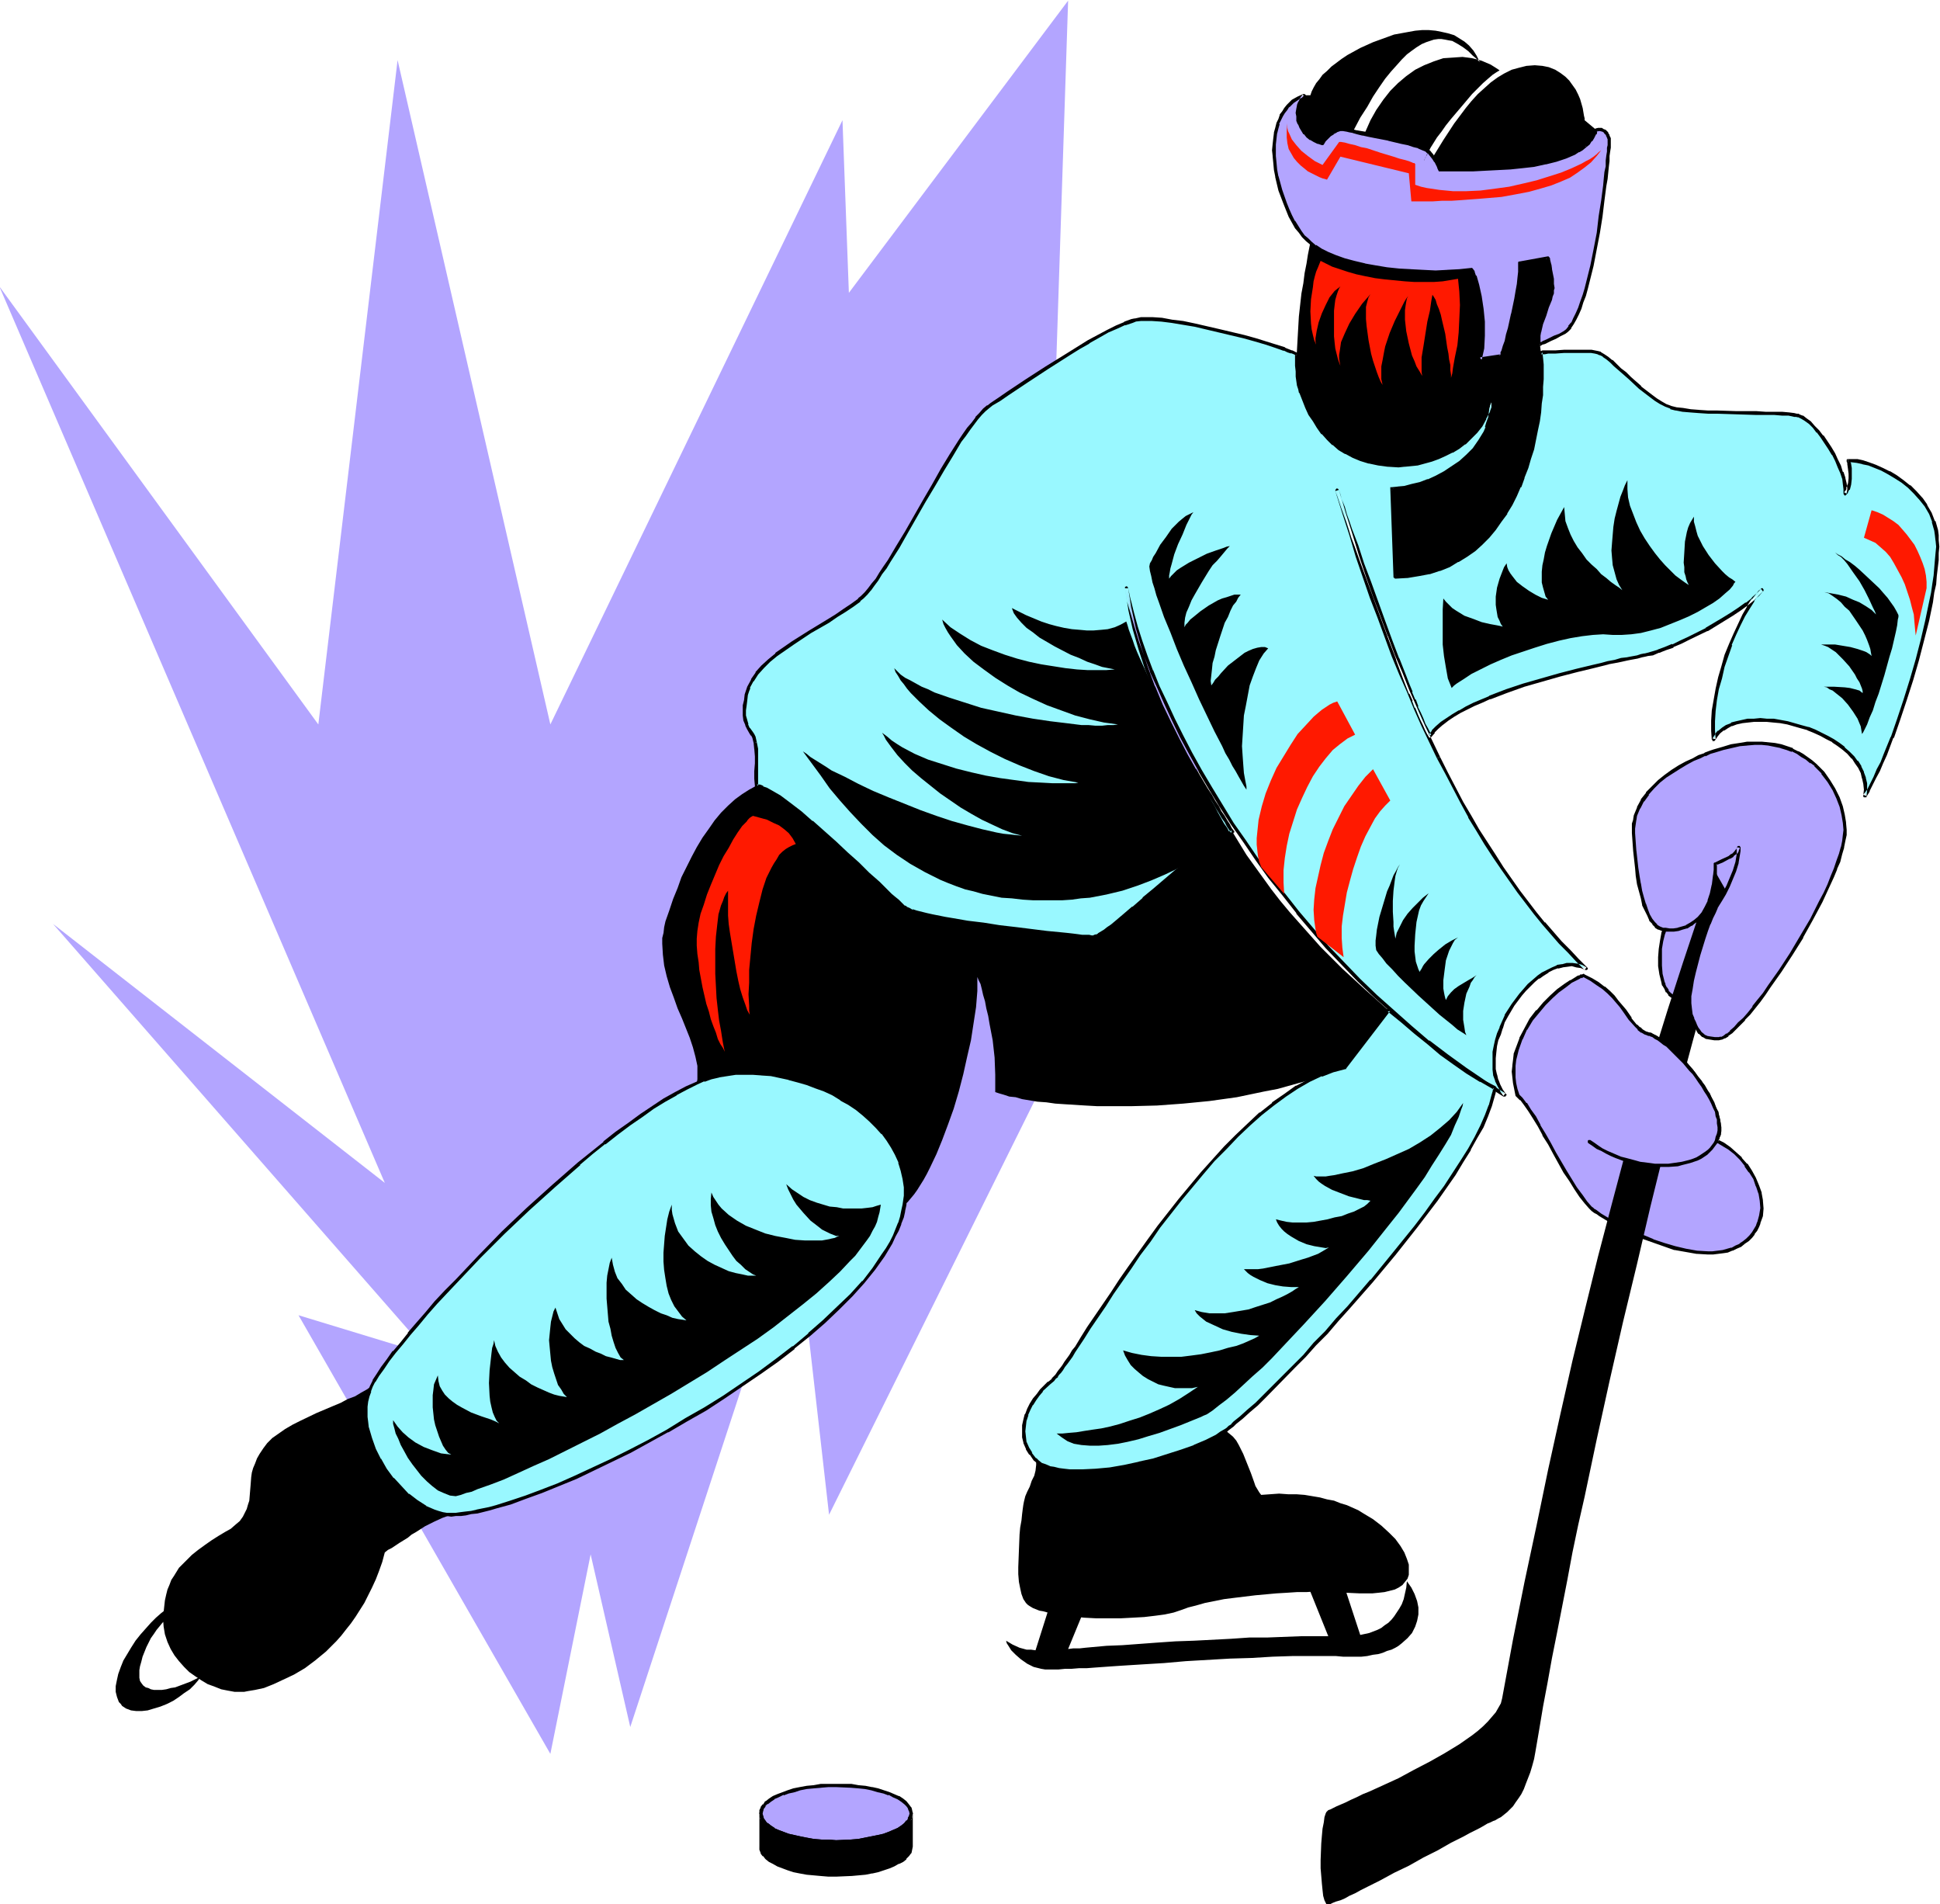 <svg xmlns="http://www.w3.org/2000/svg" fill-rule="evenodd" height="481.267" preserveAspectRatio="none" stroke-linecap="round" viewBox="0 0 3035 2978" width="490.455"><style>.brush1{fill:#b3a5ff}.pen1{stroke:none}.brush2{fill:#000}.brush3{fill:#99f8ff}</style><path class="pen1 brush1" d="m861 2743-394-686 207 63-591-675 519 405L-1 448l499 685L622 94l239 1039 457-945 10 270L1671 1l-31 945 405-83-748 1506-52-457-259 789-62-270-63 312zm447 137h23l12-1 11-2 10-2 9-2 9-3 9-2 7-4 7-3 6-4 5-4 4-4 3-4 2-4v-9l-2-4-3-5-4-4-5-4-6-3-7-4-7-3-9-2-9-3-9-2-10-2-11-2-12-1-23-1-12 1h-12l-11 1-11 2-10 2-10 2-9 3-8 2-8 3-7 4-6 3-5 4-3 4-4 5-1 4-1 4 1 5 1 4 4 4 3 4 5 4 6 4 7 3 8 4 8 2 9 3 10 2 10 2 11 2 11 1h24z"/><path class="pen1 brush2" d="m1308 2883 23-1h1l11-1 11-1 10-2h1l9-3 9-2 9-3 7-3 7-4h1l6-3 5-4v-1l4-4 3-4 1-1 1-4v-1l1-4v-1l-1-5-1-4-1-1-3-4-4-5-5-4-6-4h-1l-7-3-7-3-9-3-9-3-9-2h-1l-10-2-11-1-11-2h-48l-11 2-11 1-11 2-10 2-9 3-8 3-8 3-7 3-6 4-5 4h-1l-3 5h-1l-3 4v1l-2 4v11l2 4v1l3 4h1l3 4 1 1 5 4 6 3 7 4 8 3 8 3 9 2 10 3 11 2 11 1 11 1 12 1h12v-5l-12-1h-12 1l-12-1-11-2-10-2-9-2-9-2-8-3-8-3-7-3h1l-6-4-5-4v1l-4-5 1 1-3-4-1-4v1l-1-5v1l1-5v1l1-5v1l3-4h-1l4-4v1l5-4 6-4h-1l7-3 8-4v1l8-3 9-2 9-3 10-2 11-1 12-1h-1l12-1h12l23 1 12 1 10 1 10 2 10 3 9 2 8 3v-1l7 4 7 3 6 4 5 4-1-1 4 4 3 4-1-1 2 5v-1l1 5v-1l-1 5v-1l-2 4h1l-3 4v-1l-4 5 1-1-5 4-6 4-7 3-7 3-8 3-9 2-10 2-10 2-10 2-12 1-23 1v5z"/><path class="pen1 brush2" d="m1190 2888 1 5 1 4 4 4 3 4 5 4 6 4 7 3 8 4 8 2 9 3 10 2 10 2 11 2 11 1h47l12-1 11-2 10-2 9-2 9-3 9-2 7-4 7-3 6-4 5-4 4-4 3-4 2-4v-57 5l-2 4-3 4-4 4-5 4-6 4-7 3-7 4-9 2-9 3-9 2-10 2-11 2-12 1h-47l-11-1-11-2-10-2-10-2-9-3-8-2-8-4-7-3-6-4-5-4-3-4-4-4-1-4-1-5v52z"/><path class="pen1 brush2" d="M1188 2888v5l2 5v1l3 4h1l3 4 1 1 5 4 6 3 7 4 8 3 8 3 9 3 10 2 11 2 11 1 11 1 12 1h12l23-1h1l11-1 11-1 10-2h1l9-2 9-3 9-3 7-3 7-4h1l6-3 5-4v-1l4-4 3-4 1-1 1-5 1-5v-53l-1-1h-4v2l-1 5v-1l-2 4h1l-3 4v-1l-4 5 1-1-5 4-6 4-7 3-7 3-8 3-9 2-10 2-10 2-10 2-12 1-23 1-12-1h-12 1l-12-1-11-2-10-2-9-2-9-2-8-3-8-3-7-3h1l-6-4-5-4v1l-4-5 1 1-3-4-1-4v1l-1-5-1-1v-1h-3l-1 1v53h5v-52l-5 1v5l2 4v1l3 4h1l3 4 1 1 5 4 6 3 7 4 8 3 8 3 9 2 10 3 11 2 11 1 11 1 12 1h12l23-1h1l11-1 11-1 10-2h1l9-3 9-2 9-3 7-3 7-4h1l6-3 5-4v-1l4-4 3-4 1-1 1-4v-1l1-4-5-1v52l-1 4-2 4h1l-3 4v-1l-4 5 1-1-5 4-6 4-7 3-7 3-8 3-9 2-10 2-10 2-10 2-12 1-23 1-12-1h-12 1l-12-1-11-2-10-2-9-2-9-2-8-3-8-3-7-3h1l-6-4-5-4v1l-4-5 1 1-3-4-1-4-1-4h-5z"/><path class="pen1 brush1" d="M2478 1526h-2l-3 1-4 1-3 2-8 5-10 6-10 8-11 10-11 11-10 12-10 13-9 14-8 16-6 16-2 8-1 9-2 9v18l2 9 1 10 3 9 3 3 3 3 6 8 7 10 7 11 8 13 8 13 8 15 8 14 17 29 8 14 8 13 8 11 8 11 7 7 4 4 3 3 4 2 4 3 10 6 12 7 14 7 14 7 16 7 17 7 17 6 17 5 18 4 17 2 17 1h15l8-1 8-2 6-2 7-3 7-4 5-4 6-4 5-5 4-5 3-6 3-5 3-6 3-11 1-11v-12l-2-12-4-11-5-12-6-11-7-10-8-10-10-9-9-7-10-7-9-5 2-5 1-5 1-5v-12l-1-6-4-12-5-13-7-14-8-13-10-13-10-13-10-12-11-11-10-10-10-8-9-7-4-2-4-3-4-1-3-1-6-3-5-3-5-3-5-5-9-11-9-13-5-7-6-7-6-7-7-7-8-7-9-7-10-6-12-6z"/><path class="pen1 brush2" d="m2479 1524-1-1h-1l-2 1h-3v1l-4 1-3 2-8 5h-1l-9 6-11 8-11 10-11 11-10 12h-1l-10 13-8 15-8 15v1l-6 16-3 8v1l-1 9-1 8v1l-1 9 1 9 1 9 2 10 2 10 1 1 6 6v-1l6 8 7 10 7 11 8 13 7 13v1l9 14 8 15 16 29 9 13 8 13 8 12 8 10 7 8 4 4 4 3 4 2 4 3 10 6 11 7h1l13 7 15 7 16 7v1l17 6 17 6 17 6h1l17 3 17 3h1l17 1h8l8-1 8-1 7-1 7-3h1l6-3 7-3 6-5 6-4 5-5 4-5v-1l4-5 3-6 2-5v-1l4-11 1-12-1-12v-1l-2-11v-1l-4-11-5-12-6-11-7-11h-1l-8-9v-1l-9-8-9-8-10-7-10-5 1 3 2-4v-1l2-5 1-6v-6l-1-6-1-6-3-13h-1l-5-14-7-13-8-14-10-12-9-13-1-1-10-12-11-11-10-9-10-9-9-7-5-3-4-2-3-1-1-1-3-1-6-2-5-3-4-4v1l-5-5v1l-9-11h1l-9-13-6-7-6-7-6-8-7-7-8-7h-1l-9-7-10-6-12-6-2 4 11 6 10 7 9 6 8 7 7 7 6 7 6 7 5 7 9 13 10 11 4 4v1l5 4h1l5 3 6 2 4 2-1-1 4 2h-1l4 2 5 3 9 6h-1l10 8 11 10 10 11 10 12 10 13 9 12 8 14v-1l8 14 5 13 3 12 1 6v-1 12-1 6-1l-2 6 1-1-3 5v3h1l10 6 10 6 9 7 9 9 8 10h-1l7 10v-1l7 11 4 12v-1l4 12v-1l2 12 1 12v-1l-2 12-3 11v-1l-2 6-3 5-3 5-4 5-5 5-5 4-6 4h1l-7 3-7 4 1-1-7 2-7 2-8 1-8 1h1-8l-17-1-17-3-17-4-17-5-18-6h1l-17-7v1l-16-7-14-7-14-7-11-7-10-6-4-3-4-3-4-2h1l-4-3-7-8-7-10-9-12-8-13-8-13-17-29-8-15-8-14-8-13v-1l-7-13-8-11-6-10h-1l-6-8-6-6 1 1-3-9-2-9-1-9v-18l1-9 2-8 2-8 6-17v1l7-16v1l9-15 10-12 10-12 11-11 11-10-1 1 11-8 9-7 8-4 4-2 3-2v1l2-1 2-1h-1l2-4z"/><path class="pen1 brush1" d="m2613 1438-2 2-2 3-2 3-2 4-3 10-2 11-2 13-1 13v14l2 13 2 11 2 6 3 5 2 4 4 5 4 3 4 3 5 2 5 1 6 1 7-1 7-1 7-3 9-3 9-5 3-6 2-6 3-7 3-7 6-16 7-18 6-19 7-19 12-40 5-20 4-18 3-18 2-8 1-7v-25l-1-5-2-4-1-2-3-3-2-1h-7l-4 1-3 2-5 3-8 6-9 9-10 10-9 12-10 12-19 25-8 13-8 11-6 11-3 4-2 4-3 4-1 3-2 3v2z"/><path class="pen1 brush2" d="m2610 1437 1-1-2 2h-1l-1 3-2 4-2 4-4 10v1l-2 11-2 13-1 13v14l2 13 3 12 1 5 1 1 3 5 2 5h1l3 4v1l4 3 4 3h1l5 2v1l6 1h13l7-2h1l7-2h1l8-4 9-5h1v-1l3-6 3-6 3-6h-1l3-8 7-16 7-18 6-19 6-19 13-40 5-20 4-18v-1l3-17 1-8 1-8 1-7v-13l-1-6v-4l-1-1-1-4-2-3h-1l-2-2v-1h-1l-2-1h-1l-3-1h-1l-3 1h-1l-3 1h-1l-4 2-4 2v1l-8 7h-1l-9 8-10 11-9 11-10 12h-1l-18 26-8 12-8 12-6 10-3 5-3 4-2 4-1 3-2 3-1 2 5 2 1-2 1-3 2-3v1l2-4v-1l2-4v1l3-5 7-10 7-12 9-12 18-26 9-12 10-11 9-10 10-9 8-7v1l4-2 3-2 4-1h3-1 3-1l3 1-1-1 3 3-1-1 2 3v-1l2 4h-1l1 4 1 5v6l-1 7v7-1l-1 8-1 8-4 17-4 19-5 19-12 40-6 20-7 19-6 17-6 16-3 7h-1l-2 7-3 6-2 6 1-1-9 4-9 4h1l-8 2-7 2h1-13l-5-2 1 1-5-3-4-2h1l-4-3-4-4h1l-3-5v1l-3-6 1 1-2-5-3-12-1-13v1-27l2-12 3-12v1l3-10 1-3 2-4 2-3 2-2-5-2zM2050 380l-1 4-1 5-2 10-2 13-3 15-2 16-3 16-4 36-2 35-1 18-1 16 1 15 1 13 1 6 1 6 1 5 2 5 9 22 6 11 6 11 6 10 7 9 8 9 9 8 10 8 10 6 11 6 12 5 13 4 14 3 16 1 16 1h9l10-1 11-2 11-2 10-3 11-4 11-5 10-5 10-7 10-6 9-9 9-8 7-11 7-11 6-12 4-13v9l-1 8-2 8-2 8-2 7-3 7-8 14-9 12-10 11-11 10-12 9-13 8-13 6-13 6-13 4-12 4-12 2-10 2h-10l6 138 19-1 19-3 18-3 16-6 15-7 15-7 14-9 12-10 12-11 11-12 10-13 9-13 8-14 8-15 7-14 6-16 6-15 5-16 4-15 4-15 3-16 5-30 1-14 1-14 1-13v-35l-1-10-1-9-1-8-1-3-1-5 1-5 1-6 3-12 4-14 4-13 5-12 2-5 1-5 1-4v-10l-1-8-3-15-1-7-1-5-1-2v-3l-44 7v14l-1 9-1 11-2 11-2 11-5 24-5 23-3 10-3 9-2 9-2 7-2 5-1 2v1l-34 5 3-9 1-9 2-20-1-21-2-20-3-20-2-8-2-9-2-7-2-7-2-6-3-5-18 2-19 2h-39l-19-1-19-1-18-3-18-3-17-3-17-4-15-4-14-4-12-5-11-6-9-5-7-6z"/><path class="pen1 brush1" d="m2409 538-1-3-1-5 1-5 1-6 3-12 4-14 4-13 5-12 2-5 1-5 1-4v-10l-1-8-3-15-1-7-1-5-1-2v-3l-44 7v14l-1 9-1 11-2 11-2 11-5 24-5 23-3 10-3 9-2 9-2 7-2 5-1 2v1l-34 5 3-9 1-9 2-20-1-21-2-20-3-20-2-8-2-9-2-7-2-7-2-6-3-5-18 2-19 2h-39l-19-1-19-1-18-3-18-3-17-3-17-4-15-4-14-4-12-5-11-6-9-5-7-6-5-5-6-6-5-6-6-8-4-8-5-9-5-10-4-10-7-21-5-21-2-11-2-10v-11l-1-9 1-10v-9l1-8 2-8 2-7 3-6 3-6 3-6 3-5 4-4 8-8 8-5 9-4-4 5-2 5-2 6-1 6-1 6v5l1 6 2 6 2 5 3 5 4 4 4 5 5 4 5 3 6 2 7 2 3-5 4-4 4-4 5-4 5-2 6-2 6-1 5 1 4 2 6 1 7 1 8 2 9 2 10 2 21 5 21 4 9 3 10 2 8 3 6 2 5 3 4 2 4 5 4 5 3 5 2 4 2 4 1 3 1 2 1 1h34l18-1h19l39-3 19-2 18-2 18-3 16-4 15-5 14-6 6-4 6-4 5-4 5-4 3-5 4-5 3-5 2-6 4-1h3l4 2 3 2 3 3 2 4 1 4 1 5v2l-1 3v10l-1 7-1 7-1 9-1 10-1 9-1 11-3 24-4 24-4 26-5 26-5 25-6 25-3 11-3 11-3 11-4 9-3 9-4 8-4 7-4 6-4 5-5 3-7 4-7 3-7 3-6 3-4 2-4 2-3 1z"/><path class="pen1 brush2" d="m2408 536 3 2-1-4v-9l1-6v1l3-13 5-13 4-13 5-12 1-5 2-5v-5l1-3v-1l-1-6v-8l-3-15v-1l-1-7v1l-2-8v-2l-1-1v1-2h-1v-1h-2l-44 8h-1l-1 1v15l-1 9-1 10-2 11-2 12-5 24v-1l-5 23-3 10-2 10-3 8-2 7-2 4h1l-1 2-1 1v1l2-2-33 5 3 4 2-9 2-9 1-20v-22l-2-20-3-20-2-9-2-9-2-7-2-7h-1l-2-6v-1l-3-4-1-1h-1l-19 2-19 1h1l-19 1-20-1-19-1h1l-19-1-19-2-18-3-17-3h1l-17-4-15-4-14-5-12-5-10-5-9-6v1l-7-6-5-5-6-5-5-7-5-8-5-8v1l-5-10-4-9-4-10-7-20-6-22v1l-2-11-1-11-1-10v-19 1l1-9 1-9v1l2-8 2-7h-1l3-6 3-6 3-5 4-5 3-5v1l8-8-1 1 9-6h-1l9-4-3-3-4 5-2 5-1 1-2 5v1l-1 5-1 6v1l1 5v7l2 5 1 1 2 5 3 5 3 5h1l4 5 5 4h1l5 3 6 3h1l6 2h2l1-1 3-5 4-4 4-4 5-3h-1l6-3h-1l6-2h-1 6-1l6 1 4 1 6 1h-1l7 2 8 2h1l9 2 10 2 21 4h-1l21 5 10 2 9 3 8 2h-1l7 3 5 2 3 3v-1l4 5 4 5 3 5v-1l2 4 2 4 1 3 1 2 1 2h54l19-1 39-2 19-2 18-2 18-4h1l16-4 15-5 14-6 6-4h1l5-3 6-5-4-4h1l-6 4-5 4-6 3-14 6h1l-16 5-16 4-17 4-19 2-19 2h1l-39 2-19 1h-52l2 2-1-1v-2l-1-3-2-4-3-4-3-5-3-5-1-1-4-5h-1l-3-2h-1l-5-3-6-3h-1l-8-2-9-3-10-2-20-5h-1l-20-5-10-2-9-1-8-2-7-2h-1l-5-1-4-1-6-1h-7l-5 2h-1l-5 3-5 3-1 1-4 4-4 5h-1l-3 5 3-1-6-2-6-2-5-4-5-3h1l-4-4-3-5-3-5v1l-3-6 1 1-2-6v1l-1-6v-11l2-5 1-6v1l3-6v1l3-5 1-1v-1l-1-1-1-1h-2l-9 4-9 5-8 8-4 5-3 5-4 5v1l-2 6-3 6-2 8-2 7v1l-1 8-1 9-1 10 1 9v1l1 10 1 11 2 10v1l5 21 8 21 4 10 4 10 5 9 5 9 6 7 5 7 6 6 6 5 7 6 9 6 11 5 12 5 15 5 15 4 16 4 18 3 17 3 19 2 19 2 19 1h39l19-2 18-2-2-1 2 5v-1l3 6-1-1 2 7 3 8 2 8 2 9 3 19 2 21v-1 21l-2 20-1 9v-1l-2 9v2l1 1v1h2l33-6h2v-2l1-1-1 1 1-2 2-5v-1l2-6 3-9 2-9 3-10 6-23v-1l4-24 3-11 2-11 1-10 1-9v-9l-1-6-2 3 44-8-3-2v2l1 1 1 8 2 7v-1l2 16 1 7 1 6-1 3-1 5v-1l-1 5-2 5-4 13-5 12-4 14-3 12v1l-1 5-1 6 1 5 1 4v1h1v1h3l-2-5z"/><path class="pen1 brush2" d="m2482 230 5-4 3-5h1l3-5 3-6h1l1-6-1 2 3-1h3-1l4 1 3 2h-1l3 3v-1l1 4v-1l2 5v6-1 4l-1 4v6l-1 6-1 8v9l-2 9-1 10-1 11-3 23-4 25-3 26-5 26-5 25-6 24-3 12-3 10-4 11-3 9-4 9-4 8-3 7v-1l-5 6h1l-4 5-4 3-7 4-8 3-6 3-6 3-5 2-3 2-3 1 2 5 3-2 4-1 4-2 6-3 7-3 7-4 8-4 4-3 5-5v-1l4-6 4-7 4-8 4-9 3-10 4-10 3-11 3-12 6-24 5-26 5-26 4-25 3-25 3-23 2-11 1-10 1-10 1-8v-8l1-7 1-6v1-16l-2-4v-1l-2-3v-1l-3-3-1-1-3-1-3-2h-6l-4 1-1 1-1 1-2 5h1l-3 5-4 5h1l-4 4-5 4 4 4z"/><path class="pen1 brush2" d="m2497 203-2 6-3 5-4 5-3 5-5 4-5 4-6 4-6 4-14 6-15 5-16 4-18 3-18 2-19 2-39 3h-19l-18 1h-34l-1-1-1-2-1-3-2-4-2-4-3-5-4-5-4-5-4-2-5-3-6-2-8-3-10-2-9-3-21-4-21-5-10-2-9-2-8-2-7-1-6-1-4-2-5-1-6 1-6 2-5 2-5 4-4 4-4 4-3 5-7-2-6-2-5-3-5-4-4-5-4-4-3-5-2-5-2-6-1-6v-5l1-6 1-6 2-6 2-5 4-5h10l2-6 3-6 4-7 5-6 5-7 7-6 7-7 8-6 8-6 9-6 20-11 20-9 22-8 11-4 11-2 11-2 11-2 11-1h10l11 1 10 2 9 2 10 3 8 5 8 5 7 6 7 8 5 8 5 10-5-5-6-5-7-7-8-6-8-5-9-5-6-1-5-1-6-1h-5l-7 1-6 2-6 2-7 3-8 5-7 5-8 6-8 8-8 9-9 10-9 11-9 13-10 15-9 16-11 17-10 19 18 3 8-18 9-16 11-16 11-14 12-12 13-11 14-10 14-7 15-6 15-5 15-1 15-1 15 2 8 2 7 2 7 3 7 3 8 5 6 4-5 3-6 4-7 6-8 7-8 8-9 9-16 19-17 20-8 10-7 10-7 9-5 8-5 8-3 6 7 8 16-26 17-26 18-24 9-11 10-11 10-9 10-9 11-8 10-6 12-6 11-3 12-3 13-1 12 1 10 2 10 4 8 5 8 6 6 6 5 7 5 7 4 8 3 7 2 7 2 7 1 6 1 6 1 4v3l18 15zm-262 34-3 6-2 3-1 3-1 2v-1l1-1 3-7 2-4h1v-1zm-131 1433-20 8-42 13-43 12-21 4-43 9-43 6-41 4-41 3-39 1h-55l-18-1-16-1-16-1-15-1-14-2-14-1-12-2-12-2-10-3-10-1-9-3-7-2-6-2v-27l-1-27-3-27-5-26-2-12-3-12-2-11-3-10-2-9-2-8-3-6-2-5v22l-2 25-4 26-4 26-6 26-6 27-7 27-8 27-9 25-9 24-9 22-10 21-5 10-5 9-5 8-5 8-5 7-5 6-5 6-5 4 1-14v-13l-1-14-3-13-4-13-5-12-7-11-7-11-8-11-9-10-10-10-10-9-12-9-12-8-12-8-13-7-13-6-14-6-13-5-14-4-15-4-14-3-14-2-14-2-14-1h-27l-14 2-12 2-12 3-12 4-11 5 1-6v-21l-3-14-4-15-5-15-6-15-6-15-7-16-6-17-6-16-5-17-4-17-2-17-1-17v-9l2-8 1-9 2-9 6-17 6-18 7-17 6-17 8-16 8-16 8-15 9-15 10-14 9-13 10-12 11-11 11-10 11-8 11-7 11-6 5 1 5 2 6 3 6 3 7 4 7 5 8 5 8 6 17 13 18 15 18 16 18 16 18 16 18 17 16 16 8 7 8 7 13 13 6 6 6 5 5 4 4 4 4 3 2 3 3 2 5 2 5 2 7 2 7 2 8 1 10 3 10 2 10 2 11 1 24 5 24 3 26 4 25 3 25 3 24 3 21 2 9 1 10 1 7 1h8l6 1h13l3-1 4-2 4-3 5-3 5-4 6-4 6-5 13-11 15-13 16-13 17-14 34-29 16-13 17-13 16-12 7-5 8-5 6-5 6-3 6-3 6-3 11 18 11 18 13 18 13 18 13 18 14 18 15 18 16 18 32 36 34 34 36 33 36 32-68 90z"/><path class="pen1 brush3" d="M2029 554v27l1 8 1 7 1 7 1 5 2 6 9 22 6 11 6 11 6 10 7 9 8 9 9 8 10 8 10 6 11 6 12 5 13 4 14 3 16 1 16 1h9l10-1 11-2 11-2 10-3 11-4 11-5 10-5 10-7 10-6 9-9 9-8 7-11 7-11 6-12 4-13v9l-1 8-2 8-2 8-2 7-3 7-8 14-9 12-10 11-11 10-12 9-13 8-13 6-13 6-13 4-12 4-12 2-10 2h-10l6 138 18-1 18-2 17-4 15-5 16-6 13-7 14-8 12-9 12-10 10-11 10-12 9-12 9-13 7-13 8-14 6-14 6-14 5-15 5-15 4-15 6-29 3-14 2-15 2-13 1-14 1-12v-35l-1-10v-9h11l5-1h6l14-1h36l7 1 5 1h4l5 2 5 3 5 4 7 5 6 6 7 7 8 6 8 8 16 14 16 13 9 6 8 5 7 4 8 3 8 2 10 2 12 1 13 2h15l14 1 31 1h45l14 1h12l10 1 9 1h4l3 1 5 2 6 4 6 5 6 7 7 7 6 8 6 8 7 10 5 9 5 10 4 9 4 10 3 9 2 9 1 8-1 7 3-3 2-4 3-8 1-8v-9l-1-8-1-6-1-2v-2l-1-1v-1h7l7 1 9 2 10 3 10 3 11 5 10 5 11 7 10 7 11 8 9 9 9 10 8 11 7 12 5 13 4 13 1 8 1 8v20l-1 11-2 24-2 14-2 13-3 14-6 30-7 30-8 31-9 31-10 31-10 30-11 29-10 27-6 13-5 12-6 11-5 10-5 10-5 9v-19l-2-9-3-9-4-8-5-8-5-7-7-7-7-7-8-6-9-6-10-6-9-5-10-4-11-4-10-4-22-6-11-1-10-2-11-1h-20l-9 1-10 2-8 1-8 3-7 4-7 3-6 5-4 5-4 6-1-13v-16l1-16 2-16 4-18 4-17 5-18 5-17 6-17 7-16 7-15 7-14 7-13 8-11 7-9 3-4 4-3-7 7-8 7-9 8-11 8-12 8-13 8-27 15-27 14-14 6-12 6-12 5-11 4-9 3-8 2-4 1-5 1-6 1-8 2h-4l-4 1-9 2-11 2-10 3-12 2-12 3-25 6-27 7-28 8-28 9-27 9-27 10-12 5-12 6-12 5-10 6-11 6-9 6-8 6-8 7-6 6-5 7-3-5-3-6-3-7-4-8-4-9-4-10-4-11-5-12-5-12-5-13-11-27-11-29-11-30-22-61-10-29-10-28-5-14-4-13-4-11-5-12-3-10-3-10-3-9-3-8 11 35 10 35 11 33 11 33 11 31 11 31 11 30 12 30 11 28 12 28 12 27 11 27 13 25 12 25 12 24 12 23 12 23 13 22 12 21 13 21 12 20 13 19 26 36 13 17 13 17 13 16 13 15 13 15 14 14 13 14 13 13-7-3-7-2-8-1h-7l-8 1-8 2-7 3-8 4-7 5-8 4-7 7-7 6-7 7-6 7-12 16-10 18-5 9-4 9-3 10-3 9-2 10-2 9-1 10v9l1 8 1 9 2 8 4 8 4 8 5 7-31-19-30-20-30-21-29-23-28-23-27-24-27-24-26-25-25-26-25-26-23-27-23-27-22-28-21-27-21-28-19-28-19-28-18-28-16-27-16-28-16-27-14-27-12-26-13-26-11-25-10-24-9-24-8-23-8-23-6-21-5-20-4-19 6 32 7 32 8 31 11 30 11 29 12 29 13 27 13 26 13 25 13 23 12 21 7 10 5 10 6 9 5 8 5 8 5 7 4 7 4 6 3 6 3 5-6 3-6 3-6 3-6 5-8 5-7 5-16 12-17 13-16 13-34 29-17 14-16 13-15 13-13 11-6 5-6 4-5 4-5 3-4 3-4 2-3 1h-13l-6-1h-8l-7-1-10-1-9-1-21-2-24-3-25-3-25-3-26-4-24-3-24-5-11-1-10-2-10-2-10-3-8-1-7-2-7-2-5-2-5-2-3-2-2-3-4-3-4-4-5-4-6-5-6-6-13-13-8-7-8-7-16-16-18-17-18-16-18-16-18-16-18-15-17-13-8-6-8-5-7-5-7-4-6-3-6-3-5-2-5-1v-58l-1-9-2-9-2-4-3-3-4-6-3-6-2-7-1-8v-15l1-9 2-9 1-5 2-6 6-11 7-11 9-10 10-10 12-9 12-10 13-8 28-18 27-17 14-8 12-8 12-8 11-9 5-4 6-6 5-6 6-8 6-8 6-9 7-10 6-10 13-21 14-24 28-49 14-24 14-25 14-23 14-21 6-10 7-9 7-9 6-8 6-7 6-6 6-5 6-4 12-8 13-8 14-10 15-10 32-21 33-21 16-10 16-9 16-9 14-8 14-7 13-5 11-4 5-2h4l5-1h18l15 1 16 2 17 3 19 3 38 9 38 10 18 5 17 5 15 4 13 5 6 2 5 2 5 2 4 2z"/><path class="pen1 brush2" d="m2028 556-2-2v18l1 9v8l1 7 1 7 2 6 1 5 1 1 9 23 5 11 7 10 6 10 7 10h1l8 9 8 8h1l9 8 10 6h1l11 6 12 5 13 4h1l14 3 15 2h1l16 1 9-1h1l10-1 10-1 11-3 11-3 11-4 11-5 10-5h1l10-6 9-7h1l9-9 9-9 8-10 6-11v-1l6-11v-1l5-13-6-1v9l-1 8-1 8v-1l-3 8-2 7h1l-3 7-8 13-9 13 1-1-11 11-11 10-12 8-12 8-13 7-13 6 1-1-13 5-13 3-11 3-11 1h1l-10 1h-2v2l5 138v1l1 1h1v1h1l18-1h1l18-3 16-3h1l15-5h1l15-6 13-8h1l13-8 13-9 11-10 11-11 10-12 9-13 9-12v-1l8-13 7-14 6-14h1l5-14v-1l6-15 4-14 5-15 6-30 3-14 2-14 1-14 2-13v-13l1-12v-23l-1-10-1-9-2 3h6l5-1h11l14-1h43-1l6 1 4 1 4 2-1-1 6 3h-1l6 4 6 5 6 6 7 6 8 7 8 7 16 15 17 13 8 6 8 5 8 4 8 3v1l8 2h1l10 2 12 1 13 1 15 1h14l31 1 31 1h28l12 1h-1 11l9 2h3l3 1-1-1 6 3 5 3 7 5 6 6 6 8v-1l6 8 6 9 6 9 6 10v-1l5 10 4 10 4 9 3 9v-1l1 9 1 8v7l1 2 1 1h1l1-1 3-3v-1l2-4h1l2-8 1-9v-17l-1-6v-1l-1-2-1-2v-1 1-1l-3 3v-5h-1l-1 1v4-1l1 2v3-1l1 7 1 8v-1 9-1l-1 9v-1l-3 8h1l-2 4v-1l-2 3 4 2 1-7v-1l-1-8-2-8v-1l-3-9h-1l-3-10-5-10-4-9-6-10-6-9-6-9h-1l-6-8-7-7-6-7-7-5-5-4h-1l-5-2-1-1h-3l-4-1-8-1-11-1h-26l-14-1h-31l-31-1h-14l-15-1h1l-13-1-12-2-10-1-8-2-8-3-7-4-8-5-8-6-17-13h1l-16-14-8-8-8-6-7-7-6-6h-1l-6-5-6-4-5-3-1-1-4-1-5-1-5-1h-43l-14 1h-20l-2 1h-2l-1 1v2l1 9v10-1 35l-1 12-1 13-2 14-2 14-2 14-7 30-4 14-5 15-5 15v-1l-6 15h1l-7 14-7 14-7 13v-1l-9 13-9 13-10 11-10 11-12 10h1l-13 9-13 8-14 7-15 6h1l-16 5-16 3-18 2-18 1 2 3-5-138-3 3h10l11-2 12-3 12-3 13-4v-1l13-6 13-6h1l12-8 12-9h1l11-10 10-11h1l9-13 7-14 3-7h1l2-7 2-8 2-8v-9l1-9-1-1v-1h-4v1h-1l-4 14v-1l-5 12-7 11-8 10h1l-9 8-9 9v-1l-9 7-10 7-10 5-11 4-10 4-11 3-10 2-11 2-10 1h-25l-15-2-15-3h1l-13-4v1l-12-5-11-6-10-7v1l-9-8-9-8-8-9 1 1-7-10-7-10-6-10-5-11-10-23 1 1-2-5-1-6-2-7v-7l-1-8v1-28l-1-1h-1l-2 4z"/><path class="pen1 brush2" d="M2891 723h7-1l8 1 9 2h-1l10 2 10 4 10 4 11 6 10 6 11 7 10 8 9 9 9 10 8 10 7 12 5 13-1-1 4 14 1 7 1 9v-1l1 10-1 10-1 11-2 24-2 13-2 14-3 14-6 29-7 30-8 31-9 31-10 32-10 30-10 29v-1l-11 27-5 13-6 11-5 12-5 10-5 10-6 8 5 2 1-9v-11l-2-8v-1l-3-8v-1l-4-8v-1l-5-8h-1l-5-7-7-7-8-7v-1l-8-6-9-6-9-5-10-5-10-5-10-4h-1l-11-3-21-6-11-2-11-2h-11l-10-1-10 1h-10l-9 2-9 2-8 2v1l-8 3-6 4-6 5h-1l-4 5v1l-4 6 5 1-1-14v1-16 1l1-16 2-17 3-17 5-17 4-18 6-17 6-17h-1l7-16 7-15 7-14 8-13 7-11h-1l8-9 3-3 3-3-3-4-7 7-8 7h1l-10 8v-1l-11 8-12 8-13 8-27 16h1l-28 14-13 6-12 6v-1l-12 5-11 4h1l-10 3-7 2-4 1h-1l-5 1-6 2-11 2-5 1-9 1-10 3-11 2-11 3-13 3-25 6-27 7-28 8-28 8-27 9-26 10-1 1-12 5-12 5-12 6-10 6h-1l-10 6-9 6-9 6-8 7-6 6v1l-5 6 4 1-2-5-3-6-4-7-3-8-4-9-5-10h1l-4-11h-1l-5-12h1l-5-12-5-13-11-28v1l-11-29-11-30-22-61-11-29-9-28-5-13-5-13-4-12-4-11-3-11-4-10-3-9-2-8h-1v-1l-2-1h-1l-1 1-1 2v1l11 35 11 34 10 34 11 32 11 32 12 31 11 30 11 30 12 29 12 27 11 27 12 27 12 25 12 25 5-2-12-25-12-25-12-27-12-27-11-28-12-28-11-30v1l-11-30-12-32-11-31-11-33-10-33-11-35-10-35-6 2 3 8 3 9 3 9 4 11 4 11 4 12 4 13 5 13 10 28 11 30 22 60 11 30 11 29v1l10 27 5 13 5 13h1l5 11h-1l4 11h1l4 10 4 9 4 8 3 7 3 6 3 5v1h1l1 1 1-1h1l6-7h-1l6-6 8-7-1 1 9-7 9-6 10-6 10-5 12-6 12-5 13-6-1 1 26-10 28-10 28-8 28-8 27-7 25-6 12-3 12-3h-1l11-2 10-2 9-2 5-1 11-2 7-2 5-1 4-1 8-1 9-4h1l10-4 12-4v-1l12-5 14-7 27-13h1l26-16 13-8 12-8 11-8 10-8 8-7 6-7 1-1v-2l-1-1v-1h-3v1l-4 3-3 4-7 9h-1l-7 11v1l-7 12-7 15-7 15-7 16-7 17-5 18-5 17-4 18-3 17-3 17-1 16v16l1 14h1v2h3l1-1 4-6 4-5 6-5v1l6-4 7-4-1 1 8-3 9-2 9-1 9-1h20l10 1 11 1 11 2 21 6 11 3h-1l10 4 11 5 9 5 10 5h-1l9 6 8 6 7 6 7 8v-1l5 8 5 7 4 8 2 9v-1l2 9 1 9-1 9v2l1 1h4v-1l5-8v-1l5-10 5-10 6-11 5-12 6-13 10-27h1l10-29 10-30 10-31 9-31 8-31 8-31 6-29 2-15 3-13 1-13 3-25v-11l1-10-1-10v-8l-1-8-4-14h-1l-5-13-7-12v-1l-7-10-1-1-9-10-9-9h-1l-10-8-11-8-10-6h-1l-10-5-11-5-11-4-9-3-9-2h-15v5z"/><path class="pen1 brush2" d="m2248 1186 13 24 12 23 12 23 12 22v1l13 21 12 20 13 20 13 19 26 37 13 17 13 17 13 16 13 15 13 15 14 14 13 14 13 13 3-4-7-4-7-2h-1l-7-1h-9l-7 2h-1l-7 1-1 1-7 3-8 4-8 4-7 5-1 1-7 6-7 6-6 7-7 8-12 16-11 17v1l-4 9-4 9v1l-4 9-3 10-2 9-2 10v28l1 9 3 8v1l4 8 4 7v1l5 7 3-4-30-19-31-21-29-21-29-22v1l-28-24-27-24-27-24-26-25-25-26-25-26-23-27-23-27-22-28-21-27-21-28-19-28-19-27-17-28-17-28-16-27-15-27-14-27-13-26-12-26-12-25-10-25v1l-9-24-8-23-7-22-6-22-5-20v1l-4-19-1-2-1-1h-1l-2 1v2l5 32v1l7 31 9 31 10 31 11 29 13 29 13 27 13 26 13 25 13 23 12 22 6 10 6 9 6 9 5 9 5 8 4 7 5 7 3 6 4 6 3 5 1-4-6 2-6 3-7 4-6 4-7 5-8 6-15 11-17 13v1l-17 13-34 29-17 14h1l-16 14h-1l-14 12-13 11-6 5-6 4-5 4-5 3-5 3h1l-4 2 1-1-3 1-2 1h-2l-4-1h-11l-7-1-8-1-9-1-10-1-21-2-24-3-24-3-26-3-25-4-25-3-23-4-12-2-10-2-10-2-9-2-8-2-8-2-6-2v1l-5-3-5-2h1l-3-2v1l-2-2-4-4-4-4-5-4-6-5-6-6-13-13-8-7-8-7-16-16-18-16-18-17-18-16-18-16h-1l-17-15-17-13-8-6-8-6-7-4-7-4-7-4-6-2v-1l-5-2h-5l2 2v-58l-2-10-5 1 1 10v-1l1 12v11l-1 12v12l1 11v2h1l1 1 5 1h-1l5 2v-1l6 3 6 3 7 4 7 5 8 5 8 6 17 13 17 15 18 16 19 16 17 16 18 17 17 16 8 7 7 7 13 13 7 6 5 5 5 4 4 4 4 3 2 3h1l3 2 4 2 6 2 7 2 7 2 8 2 10 2 10 2 10 2 12 2 23 4 25 4 26 4 25 3 25 3 23 2 22 3 9 1h9l8 1 7 1h7-1l5 1h10l3-1 1-1 3-2 5-2 5-4 5-4 6-4 6-5 13-11 15-13 16-13 16-14 35-29h-1l17-14v1l17-13 15-12 8-5 7-5 6-4 7-4 6-3 5-3h1v-1h1v-2l-1-1-3-4-3-6-4-6-4-7-5-7-4-8-6-9-5-9-6-9-6-10-13-22v1l-13-23-13-25-13-26-13-27-12-29v1l-11-30-10-30-9-31-7-32v1l-5-32h-5l3 19v1l6 20 6 21 7 23 8 22 9 24v1l11 24 11 25 12 26 13 27 14 26 15 27v1l16 27 17 28 18 28 19 27 19 28 20 28 22 27 22 28v1l23 27 23 27 25 26 25 26 26 25 27 24 27 24h1l28 23v1l29 22 29 21 31 21 30 19h3l1-1v-1h1v-1l-1-1-5-7-4-8-3-8v1l-2-9v1l-2-9v-17l1-10 1-9 2-9 4-9 3-10v1l3-10 5-9 10-17 12-16 6-7 7-7 7-7 7-6v1l7-5 8-5h-1l8-4 8-3-1 1 8-2h-1l8-1 7-1 7 2 7 1 7 3h3v-1h1v-2l-1-1-13-13-13-14-14-14-13-15-13-15v1l-13-16-13-17-13-17-26-37-12-19-13-20-13-20-12-21-13-22-12-23-12-23-12-24-5 2z"/><path class="pen1 brush2" d="m1184 1161-2-9-2-4-2-3-5-7v1l-3-7 1 1-2-7-2-7v-8l1-7 1-8 1-9 2-6 2-5h-1l6-11v1l7-11 9-10 10-10 11-9 13-9 13-9 27-18 28-16 13-9 13-8 12-8 11-8v-1l5-4 6-6 5-6 1-1 5-7 6-8 6-10 7-9 6-10 14-22 13-23 28-49 15-25 14-24 14-23 13-22 7-9 7-10 6-8 6-8 6-7 6-6 6-5 5-4 12-7 13-9 30-20 32-21 33-21 16-10 16-9h-1l16-9 14-8 14-6 13-6-1 1 12-4 5-2h-1l9-1h18-1l15 1 16 2 18 3 18 3 38 9 38 9 18 5 17 5 15 5 14 5-1-1 6 3 6 2-1-1 5 2 4 2 2-4-4-2-4-2h-1l-5-2-5-2-1-1-13-4-16-5-16-5-18-5-38-9-39-9-19-4-17-2-16-3-15-1h-18l-9 2h-1l-5 1-11 4-1 1-12 5-14 7-15 8-15 8-16 10-16 10-34 21-31 20-30 20-13 9-12 8-5 4h-1l-6 5-6 7-6 6v1l-6 8-7 8-7 10-6 9-14 22-14 23-14 25-14 24-28 49-14 23-13 22-7 10-6 9-6 10-6 7-6 8-5 6-6 6-5 4h1l-11 8-12 8-13 9-13 8-28 17-27 17-13 9-13 9v1l-11 9-11 10-9 10v1l-7 10v1l-6 11-2 6-2 6-1 9-2 8v16l1 8 3 7v1l3 6 4 7 2 3v-1l2 4 2 8 5-1z"/><path class="pen1 brush3" d="m2172 1580 22 18 20 17 21 16 20 17 20 15 21 14 21 13 21 12-1 6-1 7-4 14-7 16-7 17-9 17-10 18-12 19-12 20-14 20-15 21-15 21-16 21-34 42-35 42-36 42-18 19-17 20-18 18-16 19-17 17-16 16-15 15-14 14-13 13-13 11-11 10-10 8-4 4-4 3-3 3-4 2-6 5-7 4-8 4-9 4-18 8-21 8-21 7-22 6-23 6-23 5-23 3-22 3-21 1h-19l-9-1-8-1-8-2-8-2-6-2-6-3-5-4-5-4-6-8-6-9-3-9-2-9-1-8 1-9 1-9 3-9 4-8 4-8 5-8 5-7 5-7 6-6 6-5 6-5 2-2 2-2 2-2 2-3 3-4 3-4 3-5 4-4 7-12 4-6 5-7 9-15 11-15 11-17 12-18 13-19 13-20 15-21 14-21 16-20 15-22 33-43 35-41 18-21 18-19 18-19 19-17 18-17 19-15 19-14 19-13 19-10 19-9 18-7 19-4 68-90z"/><path class="pen1 brush2" d="m2175 1581-4 1 21 17 21 18 20 16 20 17 21 15 20 14 21 13h1l21 12-1-3-1 7v-1l-2 7-4 15v-1l-6 16-7 16-9 18-10 18-12 19-13 20-13 20-15 20-15 21-16 21-34 42-35 43v-1l-36 42-18 19-17 20-18 18-16 19-17 17-45 45-13 13-13 11-11 10-10 8-4 4h1l-5 3-3 3-3 2-7 4-7 5-8 4-8 4-19 8h1l-20 7-22 7-22 7-23 5h1l-23 5-23 4-22 2-21 1h-19l-9-1-8-1-8-2-7-1h1l-7-3-6-2-5-4-4-4v1l-7-9h1l-5-8-4-9v1l-1-9-1-9v1l1-9 1-9v1l3-9-1 1 4-9 4-8v1l5-8 5-7 6-7h-1l12-11 6-5 3-4 3-2v-1l2-3 3-3 3-4 3-5 4-5 8-11 4-7 4-6 10-15 10-16 24-35 12-19 14-20 14-20 14-21 16-21 15-22 33-42 35-42 17-20 19-19 18-19 19-18 18-16 19-15 19-14 18-12 19-11 19-9v1l18-7 19-5h1v-1l69-90-5-3-68 90 1-1-18 5-19 6v1l-19 9-19 10h-1l-18 13-19 13v1l-19 15h-1l-18 17-19 18-18 18-18 20-18 20-35 42-33 42-16 22-15 21-15 21-14 20-13 20-13 19-24 35-10 16-9 15-5 6-4 7-8 11-3 5-3 4-4 5-2 3-2 3-2 2-4 4h1l-6 5h-1l-12 12-5 7-6 7-5 8-4 8-3 8-1 1-2 8-2 9v19l2 8v1l4 9v1l5 8h1l6 9 5 4 5 4h1l5 3 7 3h1l7 2 8 1 9 1 9 1 10 1h9l21-2h1l22-2 23-4 22-5h1l23-5 22-6 21-8 20-7 1-1 18-8 9-4 8-4 7-4 7-4 3-3 4-3 4-3 4-4 10-8 11-10 13-11 13-13 45-46 17-17 16-18 18-18 17-20 18-20 36-41 35-42 34-43 16-21 16-21 14-20 14-20 12-20 12-19v-1l10-18 10-17 7-17 6-16 4-14 2-7v-1l1-6v-2h-1v-1l-22-11-21-13-20-14-21-16v1l-20-17-20-16-21-17-21-18v-1h-3l-1 1 5 3z"/><path class="pen1 brush3" d="m1090 1694 11-5 12-4 12-3 12-2 14-2h27l14 1 14 2 14 2 14 3 15 4 14 4 13 5 14 6 13 6 13 7 12 8 12 8 12 9 10 9 10 10 9 10 8 11 7 11 7 11 5 12 4 13 3 13 1 14v13l-1 14-2 10-2 10-4 10-3 9-5 10-5 11-6 9-6 11-15 20-17 21-18 21-21 20-22 21-23 20-25 21-26 19-27 20-27 19-29 19-29 18-29 18-30 17-29 16-29 15-29 15-29 13-28 13-27 12-26 10-24 10-24 8-22 6-11 3-20 5-9 2-9 1-8 1h-7l-7 1-7-1-7-1-7-1-6-2-14-7-13-8-14-11-12-12-12-13-11-15-10-15-7-16-7-17-4-17-2-8v-9l-1-8 1-8 1-8 1-8 3-8 3-8 4-8 6-9 7-12 9-11 10-13 11-14 12-15 13-15 14-17 15-17 16-17 17-18 17-18 18-18 37-38 39-37 40-36 40-35 20-17 20-16 19-15 19-14 19-13 19-13 18-11 17-11 17-8 16-8z"/><path class="pen1 brush2" d="m1091 1696 11-5v1l11-4 13-3h-1l13-2 13-2h27l14 1h-1l15 1 14 3 14 3h-1l15 4 14 4 13 5 14 5 13 6 13 8h-1l13 7 12 8 11 9 10 9 10 10 9 10v-1l8 11 7 11 6 11 6 13-1-1 4 13 3 13 2 13v13l-2 14-2 9-2 10-3 10v-1l-4 10-4 10-5 10-6 10-7 10-14 21-16 21v-1l-19 21-21 20-22 21-23 20h1l-25 21v-1l-26 20-27 20-28 19-28 19-29 18-30 17-29 18-29 16-29 15-30 15-28 13-28 13-27 12-26 10-24 9-24 8-22 7-11 3-20 4h1l-9 2-9 1-8 1-7 1h-14l-6-1-7-2-6-2-14-6h1l-14-9-13-10v1l-12-13-12-13v1l-11-15-9-16v1l-8-16-6-17-5-17v1l-1-9-1-8v-16l1-8 2-8 3-8-1 1 3-8 4-8v1l6-10 8-11 8-12 10-13 11-13 12-15 13-15 14-17 15-17 16-17 17-18 35-37 37-37 39-37 40-36 40-35h-1l20-17 20-16v1l19-15 20-15 19-13 18-13 18-11 18-10h-1l17-9 16-8-2-4-16 7-17 9-18 10-18 12-18 12-19 14-20 14-19 15v1l-20 16-20 16-40 35-40 36-39 37-37 38-35 37-17 17-16 17-15 18-14 16-13 15v1l-12 15-11 13h-1l-9 13-9 12-7 11-6 9v1l-4 8-3 7-1 1-2 8-2 8-1 8v18l1 8 1 8v1l4 17 7 17 8 16 10 16 11 15 12 13 12 12 1 1 13 10 14 8 14 7 7 2 6 2h1l7 1 7 1 7-1h8l8-1 8-2 10-1 20-5 10-3 22-6 24-9 25-9 27-11 27-11 27-13 29-14 29-14 29-16 29-16h1l29-17 30-17 29-19 28-19 28-19 27-19 26-20v-1l25-20 23-20 22-21 21-21 18-20 17-21 15-21 6-10 6-10 5-11 5-9 4-10v-1l4-10 2-9v-1l2-9 1-14v-15l-2-13-3-14-4-12v-1l-5-12-6-11v-1l-7-11-9-11-9-10-10-10-10-9-1-1-11-8-12-8-13-8-12-7-14-6-13-6-14-6-15-4-14-4-14-3-14-2-15-2-14-1h-14l-13 1h-1l-13 1-13 3-12 3-12 3v1l-11 5 2 4zm1619-286-10 33-10 35-11 35-10 38-10 38-11 40-11 41-11 42-11 42-11 44-22 89-21 90-22 91-21 92-20 91-19 90-10 44-9 43-8 43-8 41-8 41-8 40-7 39-7 37-6 36-6 35-2 11-3 11-3 10-7 18-3 8-4 8-4 6-5 7-4 6-5 5-4 4-5 4-5 4-4 2-5 3-3 1-4 2-5 2-5 3-7 4-8 4-8 4-9 5-10 5-10 5-21 12-22 11-23 13-23 11-22 12-20 10-10 5-9 5-9 4-7 4-7 3-7 2-5 2-4 2h-6l-1-2-1-2-1-2-2-7-1-9-1-10-1-12-1-12v-13l1-26 1-12 1-11 2-10 1-8 1-3 1-3 1-2 1-1 2-2 3-1 4-2 6-3 7-3 7-3 8-4 9-4 10-5 10-4 22-10 24-11 24-13 25-13 23-13 23-14 10-7 10-7 9-7 8-7 8-8 6-7 6-7 4-7 4-7 2-8 17-92 18-90 19-89 18-87 19-86 19-84 20-82 20-81 21-80 21-79 22-77 22-76 23-74 24-74 24-72 25-72 28 49zm-793 827-6 5-7 4-8 4-9 4-18 8-21 8-21 7-22 6-23 6-23 5-23 3-22 3-21 1h-19l-9-1-8-1-8-2-8-2-6-2-6-3-5-4-5-4 2 5v4l-1 9-2 8-4 8-3 9-4 8-3 7-2 8-1 5-1 7-1 8-1 10-2 11-1 11-1 25-1 26v11l1 12 2 10 2 9 3 8 4 6 3 3 3 2 5 3 5 2 5 2 6 1 14 4 15 2 17 2 18 2 19 1h38l19-1 18-1 17-2 15-2 14-3 6-2 6-2 11-4 12-3 14-4 15-3 15-3 16-2 33-4 33-3 17-1 15-1h15l14-1 13 1h12l22 1 22 1h20l10-1 9-1 8-2 8-2 6-3 6-4 4-5 4-5 2-6v-16l-3-9-4-10-6-10-8-11-10-10-12-11-13-10-15-9-8-5-9-4-9-4-10-3-10-4-11-2-11-3-12-2-12-2-13-1h-13l-14-1-14 1-14 1-3-4-3-5-3-5-2-6-5-14-6-15-6-15-7-14-4-7-5-6-6-5-6-5z"/><path class="pen1 brush2" d="m2201 2473-1 10-2 9-2 9-3 8-4 7-4 6-4 6-4 5-5 5-6 4-5 4-6 3-13 5-14 3-21-64-3-10-55 4 29 72h-43l-26 1-26 1h-28l-29 2-58 3-29 1-29 2-27 2-27 2-25 1-22 2-11 1-9 1h-10l-8 1 28-68-55-4-4 11-20 63-7-1h-7l-11-3-11-5-10-6 1 4 2 3 5 8 7 7 8 7 10 7 10 5 12 3 6 1h21l10-1h10l12-1h12l13-1 14-1 14-1 15-1 32-2 33-2 34-3 69-4 34-1 33-2 31-1h68l11 1h29l9-1 9-2 8-1 7-2 7-3 7-2 6-3 5-3 5-4 9-8 7-8 5-10 3-9 2-10v-11l-2-10-4-11-5-10-7-10zM706 2369l-7-1-7-1-7-1-6-2-14-7-13-8-14-11-12-12-12-13-11-15-10-15-7-16-7-17-4-17-2-8v-9l-1-8 1-8 1-8 1-8 3-8 3-8-7 5-9 5-10 6-11 4-11 6-12 5-26 11-25 12-12 6-12 7-10 7-10 7-8 8-6 8-6 9-4 7-3 8-3 7-2 7-1 7-1 13-1 12-1 12-2 6-2 7-3 6-3 6-5 7-6 5-8 7-9 5-10 6-11 7-10 7-11 8-10 8-10 10-10 10-8 13-4 6-3 8-3 7-2 8-2 9-1 9-1 9-1 10 1 13 2 12 4 12 5 11 6 10 7 9 8 9 8 8 10 7 9 6 10 6 11 4 10 4 10 2 11 2h15l5-1 12-2 14-3 15-6 15-7 17-8 17-10 16-12 17-14 16-16 8-9 7-9 8-10 7-10 7-11 7-11 6-12 6-12 6-13 5-13 5-14 4-15 5-4 6-3 12-8 13-8 6-5 7-4 14-9 14-7 13-6 14-5z"/><path class="pen1 brush2" d="m261 2516-9 7-8 7-8 8-8 9-8 9-8 10-7 11-6 10-6 10-4 10-4 11-2 9-2 10v9l2 8 3 8 3 3 2 3 6 4 8 3 8 1h9l9-1 10-3 10-3 10-4 10-5 9-6 8-6 9-6 7-7 6-7 4-6-16 8-16 6-8 3-7 1-7 2-7 1h-12l-5-1-4-2-4-1-4-3-3-4-2-3-1-5v-12l1-6 2-7 2-8 6-15 7-14 5-7 4-6 5-6 4-5 5-4 5-3-3-15z"/><path class="pen1 brush1" d="M2886 1298v-11l-2-13-4-13-5-13-6-13-8-14-9-13-12-11-6-6-7-5-7-5-8-4-8-4-9-3-9-3-9-2-10-1-11-1h-23l-12 2-12 2-14 3-13 5-7 2-8 3-8 4-10 4-11 6-11 6-11 6-10 8-10 8-10 9-9 10-7 11-7 11-4 13-2 6-1 7v14l2 28 2 27 2 12 2 12 3 12 2 11 3 10 3 8 4 8 4 7 4 6 4 4 5 3 5 2 5 1h12l7-1 7-1 6-3 7-3 7-5 6-6 6-7 5-9 5-9 4-12 3-14 1-7 1-8v-9l1-9 5-2 5-2 11-6 5-4 5-3 3-4 2-5v12l-3 12-3 13-5 12-6 12-5 11-6 10-5 8-1 2-2 3-3 7-3 8-4 10-4 11-5 12-8 26-7 26-2 14-3 12-1 12-1 11 1 10 2 8 2 6 2 6 3 5 2 5 2 3 3 3 5 5 5 3 6 1 6 1h7l4-1 4-2 6-4 5-4 6-6 7-7 7-7 8-9 8-9 8-11 8-10 8-12 17-24 17-27 16-27 16-27 14-28 7-13 6-13 5-13 6-12 4-12 4-11 3-11 2-10 1-9v-8z"/><path class="pen1 brush2" d="m2889 1298-1-11v-1l-2-12-3-13-5-14-7-14-8-13-9-13-1-1-11-11-7-6-7-5-7-5-7-4h-1l-8-4v-1l-9-3-9-3-10-2-10-1-10-1h-24l-12 2-13 2-13 4-14 4-6 2-8 3-1 1-9 3-9 5-11 5-11 6-11 7-11 8-10 8-10 10-9 9v1l-8 10v1l-6 11v1l-5 12-1 6v1l-2 6v15l2 28 3 27 1 12 2 13 3 11 3 11 2 10v1l4 8 4 8 3 7v1l5 5v1l4 4v1l5 3h1l5 2 6 1h13l7-1 6-2 7-2h1l6-4h1l6-5h1l6-6 6-7 6-9 4-10v-1l4-11 3-14 1-8 2-8v-18l-1 2 5-2 5-2 11-6h1l5-3v-1l4-3h1l3-4v-1l2-5-5-1v12-1l-2 12-4 13-5 12-5 12-6 11-5 10-5 8-1 2-2 3-3 7-4 8-3 9-1 1-4 11-4 12-8 26-7 27-3 13-2 13-2 12v21l2 8 2 7 1 1 2 5 2 5 3 5 2 4 2 3h1l5 5h1l5 3h1l6 1 6 1h7l4-1h1l4-2h1l5-3v-1l6-4 6-6 7-7 7-7v-1l8-8 8-10 8-10 8-11 8-12 17-24 17-26 17-27v-1l15-27 15-28 6-13 6-13 6-13 5-12v-1l5-11 3-12 3-10v-1l2-10 2-9v-8h-5l-1 8-1 9-2 10v-1l-3 11-4 11-4 12-5 12-5 13-6 13-7 13-14 28-16 27-16 27-17 26-17 24-8 12-9 11-8 10h1l-8 10-7 8-8 7-6 7-7 6h1l-6 5v-1l-5 4-4 2v-1l-3 1h-7 1l-7-1-6-1h1l-5-2h1l-5-4-2-3-3-4-2-4-2-5-3-6 1 1-3-7-1-8-1-9v-11l2-11 2-13 3-13 7-27 8-26 4-12 4-11v1l4-10 4-8 3-7 1-3v1l1-2 5-8 6-10 6-12 5-12 5-12 4-13v-1l2-12 1-6v-6l-1-1v-1h-3l-1 1-2 5v-1l-3 4-4 4v-1l-5 4-11 5-6 3-4 2h-1l-1 1v10l-1 9v-1l-1 8-1 8v-1l-3 14-4 12 1-1-5 10-5 9-6 7-6 5-6 4-7 4h1l-7 2-7 2h1l-7 1h-6l-6-1h1-6 1l-5-2-5-3h1l-4-4-4-5-4-7-3-8-3-9v1l-3-10-3-11-2-12v1l-2-12-2-13-3-27v1l-2-28v-7l1-7 1-7v1l1-7 5-12v1l6-12v1l8-11h-1l9-10 9-9 10-8 11-7 11-7 10-6 11-6 10-4 8-4v1l8-4 7-2 13-4 13-3 13-3 12-1h-1l12-1h11l10 1 10 2 10 2h-1l10 3 8 3v-1l8 4 7 5 7 4 7 6v-1l7 5h-1l12 12h-1l10 13 8 13 6 13 5 13 3 13 2 12 1 11h5z"/><path class="pen1 brush1" d="m2580 1618 3 1 4 1 4 3 4 2 9 7 10 8 10 10 11 11 10 12 10 13 10 13 8 13 7 14 5 13 4 12 1 6v12l-1 5-1 5-2 5-3 5-2 4-7 8-9 6-9 6-12 4-12 3-14 2-14 1h-15l-15-2-15-3-15-4-15-5-15-6-14-8-13-9 93-168z"/><path class="pen1 brush2" d="M2581 1615h-2l-1 1v1h-1v1l1 1v1h2l2 1 3 1 4 3 4 2 4 3 5 4 5 3 5 5 5 5 5 5 5 5 6 6 5 6 5 6 5 5 5 7 4 6 5 7 4 7 4 6 4 7 3 6 3 7 3 6 1 7 2 5v6l1 6v5l-1 5-2 5-1 5v3h1l1 1h1l1-1 1-1 2-6 2-4v-18l-1-6-2-7-1-6-4-7-3-7-3-6-3-8-5-6-4-7-4-7-5-6-5-7-5-6-6-6-4-6-6-6-5-5-5-5-5-5-6-4-5-4-5-4-4-3-4-3-4-2-5-3h-3 1z"/><path class="pen1 brush2" d="M2688 1785v-2l-1-1-1-1h-1l-1 1-1 1-2 4-6 8-3 3-4 3-9 6-5 3-5 2-6 2-12 3-7 1-14 2h-21l-7-1-8-1-8-1-7-2-15-4-8-2-7-3-7-3-7-3-8-4-6-4-7-5-6-4h-3l-1 1v3l1 1 6 4 7 5 7 3 7 4 8 4 7 3 8 3 8 3 15 3 8 2 8 1 7 1 8 1h22l14-1 7-2 12-3 6-2 6-2 6-3 9-6 4-4 4-4 6-8 3-4v-1z"/><path class="pen1" d="m2092 1097-6 2-6 3-6 4-6 4-6 5-7 6-12 13-13 14-11 17-11 18-11 18-9 20-8 20-6 20-5 21-2 19-1 10v10l1 9 1 9 2 9 3 8 36 42-1-18v-19l2-19 3-19 4-19 6-19 6-19 8-18 8-17 9-17 10-15 10-13 11-13 11-9 12-9 6-3 6-3-28-52zm83 155-27-49-12 12-11 14-11 16-11 16-9 18-9 18-7 18-7 19-5 19-4 18-4 18-2 18-1 16 1 16 2 14 1 6 2 6 41 32-2-15-1-15v-18l2-17 3-18 3-18 5-19 5-18 6-18 6-17 7-16 8-15 7-13 8-11 8-9 4-4 4-4zm822-258-1-10-1-11-1-12-3-11-3-12-4-12-4-12-5-11-6-11-6-11-6-10-7-8-8-7-8-7-9-4-9-4 12-43 9 3 9 4 8 5 8 5 8 6 7 8 6 7 6 8 6 8 5 10 4 9 4 10 3 9 2 10 1 10v10l-17 74zm-492-759-4 3-3 3-5 4-6 4-6 3-7 4-15 7-17 7-19 6-19 6-21 5-22 5-22 3-23 3-22 1h-21l-21-2-20-3-9-2-9-3v-33h-1v-1h-2l-2-1-5-2-7-2-8-2-9-3-20-6-21-7-10-2-9-3-9-2-7-2-6-1h-3l-26 36-12-6-11-8-10-8-8-9-7-9-4-9-2-4-1-5v-7l-1 11v11l1 9 2 9 4 7 4 7 5 6 6 6 5 4 6 5 6 3 6 3 6 3 5 2 4 1 3 1 21-36 107 26 4 44h33l15-1h15l15-1 13-1 14-1 12-1 24-2 22-4 21-4 18-5 17-5 15-6 14-6 12-8 11-8 10-8 9-10 7-9zm-439 173 8 4 10 5 12 4 12 4 14 4 14 3 15 3 16 2 31 3 15 1h30l14-1 12-2 12-2 2 20 1 21-1 22-1 21-2 20-4 19-3 17-1 8-2 7v-5l-1-7v-8l-2-9-1-9-2-10-3-21-5-21-2-9-3-9-3-7-2-7-3-5-2-3-1 5-1 6-1 7-1 7-4 17-3 19-3 19-3 18v23l1 6-4-7-5-8-3-8-4-9-5-19-4-19-1-9-1-9v-15l1-7 1-6 1-5 2-4-3 4-3 5-3 6-4 8-4 8-4 8-8 19-7 21-2 10-2 11-2 10v20l2 9-3-5-3-7-3-8-3-9-3-9-3-11-4-21-3-22-1-11v-19l2-8 2-7 3-5-13 15-11 16-9 15-7 15-3 7-3 7-1 7-1 7-1 6v6l1 6 1 5-2-5-2-6-2-8-2-8-1-9-1-10v-40l1-9 1-8 2-7 2-6 2-5 2-3-4 3-5 4-4 5-4 5-6 12-6 13-5 14-3 13-1 6-1 6v5l1 5-3-7-2-8-2-9-1-9-1-19 1-19 3-19 1-9 2-8 2-7 3-7 2-5 2-5zm-888 868-2 1-3 2-3 3-2 3-7 7-7 10-7 11-7 13-8 13-7 14-13 31-6 15-5 16-5 14-3 14-2 13-1 12v11l1 13 2 13 1 12 5 27 6 26 4 12 3 12 4 11 4 10 3 10 4 8 4 6 3 6-1-4-1-5-1-5-1-6-2-13-3-16-2-17-2-18-1-19-1-19v-39l1-19 2-18 2-17 2-7 2-7 3-7 2-6 3-6 3-4v39l1 13 2 14 5 30 5 30 3 15 3 13 4 13 4 11 3 9 4 7-1-7v-7l-1-18 1-18v-20l2-21 2-21 3-22 4-21 5-21 5-20 6-18 4-8 4-8 4-7 4-6 4-7 5-5 5-4 5-3 6-3 5-2-5-9-6-8-7-6-8-6-9-4-10-5-11-3-11-3z" style="fill:#ff1900"/><path class="pen1 brush2" d="m1256 1175 28 38 14 20 16 19 16 18 17 18 18 18 18 16 20 15 21 14 23 13 24 12 12 5 13 5 14 5 13 3 14 4 15 3 15 3 16 1 17 2 16 1h46l15-1 14-2 14-1 26-5 25-6 24-8 21-8 21-9 19-9 17-10 16-10 15-10 13-9 12-9 10-8-4-8-5-7-10-18-5-10-6-10-11-21-13-23-12-23-26-49-12-25-12-24-10-23-10-22-5-11-4-9-4-10-3-9-3-8-3-8-2-7-2-6-9 5-9 4-11 3-10 1-12 1h-11l-11-1-12-1-12-2-13-3-11-3-12-4-24-10-22-11 3 8 5 7 7 8 8 8 10 7 10 8 12 7 12 7 25 13 13 5 13 6 12 4 11 4 10 2 10 2-13 1h-30l-16-1-18-2-19-3-19-3-19-4-19-5-19-6-19-7-18-7-17-9-16-10-15-10-13-12 2 7 3 6 4 7 4 6 10 14 12 13 14 13 16 12 18 13 19 12 19 11 21 10 22 10 22 8 22 8 23 6 22 5 22 3-7 1h-9l-9 1h-10l-11-1h-11l-24-3-25-3-27-4-27-5-27-6-27-6-25-8-25-8-23-8-10-5-10-4-9-5-9-5-8-4-7-5-5-5-5-5 2 6 4 6 4 7 5 6 5 7 6 7 13 13 15 14 17 14 18 13 20 14 20 12 22 12 22 11 23 10 23 9 23 8 23 6 23 4-5 1h-35l-18-1-20-1-22-3-22-3-23-4-22-5-24-6-22-7-22-7-21-9-19-10-8-5-9-6-7-6-8-6 3 5 3 6 8 11 10 13 11 12 12 12 14 12 15 12 15 12 16 11 16 11 17 10 16 9 17 8 15 7 16 6 15 4-10-1-9-1-10-1-11-2-22-5-23-6-25-7-24-8-25-9-25-10-25-10-24-10-23-11-21-11-21-10-9-6-8-5-8-5-8-5-6-5-6-4zm1015-99 4-4 4-3 11-7 12-8 14-7 16-8 16-7 17-7 18-6 18-6 19-6 19-5 18-4 18-3 17-2 16-1 15 1h14l15-1 15-2 16-4 15-4 15-6 15-6 14-6 14-7 12-7 12-7 10-7 9-8 7-6 5-6 2-4 2-2-5-4-5-3-6-5-5-5-11-12-10-13-9-14-4-8-4-8-2-7-2-8-2-7v-8l-3 5-3 5-3 7-2 7-3 15-1 17-1 16 1 7v8l2 6 1 5 2 5 2 4-6-4-7-5-8-6-8-8-8-8-8-9-8-10-8-11-8-12-7-12-6-13-5-13-5-13-3-13-1-13v-14l-4 8-3 8-4 10-3 11-3 11-3 12-2 13-1 12-1 12-1 13 1 12 1 11 3 11 3 11 4 9 5 8-5-4-6-4-7-5-7-6-8-6-7-8-8-7-8-8-7-10-7-9-6-10-5-10-4-10-4-11-1-11-1-11-11 20-9 21-7 20-3 10-2 11-2 9-1 10v17l2 8 2 7 2 7 4 5-10-3-10-5-10-6-10-7-9-7-7-9-3-4-3-5-2-5-1-6-4 6-2 5-5 13-4 14-2 14v13l1 7 1 6 1 6 3 6 2 5 3 4-4-1-5-1-11-2-13-3-13-5-14-5-13-8-6-4-5-5-5-5-4-5-1 17v55l2 18 3 18 3 17 6 15zm-321 159-4-6-4-7-4-7-5-9-5-8-5-10-6-10-5-11-12-23-12-25-12-25-12-27-12-26-11-26-10-26-10-24-8-23-4-11-3-11-3-9-2-10-2-8-1-7 1-5 3-5 2-5 4-6 7-13 9-12 9-13 11-11 6-5 5-4 6-3 6-3-3 4-2 4-3 6-3 6-6 15-7 15-6 16-4 15-2 7-1 6-1 5v5l3-4 4-4 5-5 6-4 13-8 14-7 14-7 14-5 6-2 6-2 5-2 5-1-4 4-5 6-5 6-6 7-7 7-6 9-11 18-11 19-5 9-4 10-4 9-2 8-1 8v7l2-4 3-3 4-5 5-4 11-9 13-9 14-8 7-3 7-2 6-2 6-2h10l-4 5-3 6-5 6-4 8-4 10-5 9-7 21-7 22-2 10-3 10-1 10-1 9-1 9 1 7 3-4 3-5 5-5 4-5 11-12 13-10 13-10 6-3 7-3 7-2 6-1h6l5 2-7 8-7 11-5 12-5 13-5 14-3 16-3 16-3 15-1 16-1 16-1 16 1 15 1 14 1 13 2 11 2 10v5zM615 2221v6l2 7 2 8 4 8 4 10 5 9 6 11 7 10 7 9 7 9 9 9 8 7 9 7 9 4 10 4 9 1 8-2 8-3 9-2 9-4 20-7 21-8 22-10 24-11 25-11 26-13 26-13 28-14 27-15 28-15 56-32 56-34 27-18 26-17 26-17 25-18 23-18 23-18 21-17 20-18 17-16 16-17 8-8 12-16 6-8 5-7 4-8 4-7 3-7 2-8 2-7 1-6 1-6-7 2-6 2-8 1-9 1h-29l-10-2-11-1-10-3-10-3-11-4-10-5-9-6-9-6-9-8 3 8 4 8 4 8 5 8 11 13 11 12 13 10 5 4 6 3 6 3 5 2 5 2h5l-3 1-4 2-5 1-4 1-11 2h-27l-15-1-15-3-16-3-16-4-15-6-15-6-14-8-13-9-11-10-5-6-4-6-4-6-3-7-1 10v10l1 10 3 10 3 11 4 10 5 10 6 10 6 9 6 9 6 8 7 6 7 7 6 4 6 4 5 2h-13l-9-2-10-2-11-3-11-5-11-5-11-6-10-7-10-8-10-9-8-11-8-11-5-13-2-7-2-7-1-7v-8l-4 11-3 12-2 13-2 13-1 13-1 13v14l1 13 2 13 2 12 3 12 4 10 5 10 6 8 6 8 7 6-6-1-7-1-9-2-9-4-9-3-10-5-9-5-10-6-9-6-9-8-8-7-6-9-7-9-4-10-3-11-2-11-3 8-2 10-2 10-1 11v25l2 24 1 12 3 11 2 11 3 10 3 9 4 8 4 7 5 4h-6l-7-2-7-2-8-2-8-4-8-3-9-5-9-4-8-6-7-6-7-7-7-7-5-8-5-8-3-9-3-9-3 6-2 8-2 8-1 9-1 10-1 10 1 11 2 21 2 10 3 10 3 9 3 9 5 7 4 7 5 5-6-1-6-1-8-2-8-3-9-4-9-4-10-5-8-6-10-6-8-7-8-7-7-8-6-8-5-9-4-9-2-9-1 6-2 6-1 8-1 9-2 18-1 20 1 20 1 9 2 9 2 8 3 7 3 6 4 4-6-3-7-3-15-5-16-6-15-8-7-4-7-5-6-5-6-6-4-6-4-7-2-8-1-9-3 7-3 7-1 9-1 8v19l2 19 2 9 3 9 3 9 3 7 3 7 4 6 4 5 5 3-16-2-14-5-13-5-13-7-11-8-9-8-8-9-7-10zm1674-496-1 5-2 5-4 12-6 13-6 15-9 15-10 16-11 17-11 18-13 18-14 19-14 19-16 20-31 39-34 40-34 39-34 37-17 18-16 17-16 17-15 15-16 14-14 13-13 12-13 11-12 9-10 8-9 6-5 2-4 2-32 13-33 12-17 5-16 5-17 4-15 3-16 2-14 1h-14l-13-1-12-2-10-4-9-6-4-3-4-3h9l10-1 12-1 12-2 13-2 14-2 14-3 15-4 15-5 16-5 15-6 16-7 15-7 16-9 14-9 15-10-9 2h-27l-9-2-9-2-8-2-8-4-8-4-8-5-6-5-7-6-6-6-5-8-4-7-3-8 14 4 15 3 15 2 16 1h31l16-2 15-2 15-3 14-3 13-4 13-3 11-4 9-4 9-4 7-4-14-1-14-2-15-3-14-4-13-6-13-6-5-4-5-4-5-5-3-5 11 3 12 2h24l13-2 12-2 12-2 12-4 22-7 10-5 9-4 8-4 7-4 6-4 5-3h-12l-13-1-12-2-12-3-12-5-10-5-5-3-4-3-3-3-3-3h22l8-1 10-2 10-2 21-4 19-6 10-3 8-3 8-3 7-4 5-3 5-3-5 1-6-1-12-2-12-3-12-5-12-7-6-4-5-4-4-4-4-5-3-5-2-5 8 2 9 2 9 1h22l11-1 22-4 11-3 11-2 10-4 9-3 8-4 8-4 5-4 5-5-5-1h-5l-12-3-12-3-13-5-13-5-11-6-6-4-4-3-4-4-4-5 4 1h15l6-1 7-1 14-3 15-3 17-5 17-7 18-7 18-8 18-8 17-10 17-11 15-12 14-12 12-13 5-7 5-7zm-99-373-3 4-3 6-4 7-3 8-3 8-4 9-6 20-6 20-2 10-2 10-1 9-1 8v8l1 7 2 3 2 3 6 7 6 8 9 9 9 10 10 10 22 21 22 20 11 10 10 8 10 8 8 7 8 5 6 4-2-5-1-7-2-12v-14l2-13 3-14 5-11 2-6 3-4 3-5 3-3-6 4-7 4-15 9-7 5-5 5-5 6-3 6-1-3-1-4-1-5-1-6v-13l2-16 2-15 5-15 3-6 3-6 3-5 5-4-10 5-10 6-10 8-8 7-8 8-7 8-2 3-2 4-2 3-1 2-2-4-2-6-2-6-1-8-1-8v-9l1-18 2-19 2-9 2-9 3-8 4-7 4-6 4-6-9 7-8 8-8 8-8 9-7 10-5 10-5 10-2 9-1-6-1-6-1-7v-7l-1-16v-17l1-16 2-16 1-7 2-7 2-6 3-5zm681-488 4 3 6 3 6 5 7 4 8 6 7 6 15 14 16 15 6 7 7 8 5 7 5 7 4 7 3 6v3l-1 4-1 9-2 10-3 13-3 13-4 13-8 29-9 29-5 13-4 13-5 11-4 11-4 8-2 4-2 3-1-6-1-6-5-12-7-11-8-11-9-10-10-8-5-4-5-2-4-3-5-1h16l17 1 8 1 8 2 7 2 5 4v-3l-1-4-2-5-2-5-4-6-3-6-9-13-10-11-6-6-5-5-6-4-6-4-5-2-6-2h22l12 2 12 2 11 3 9 3 5 2 6 4 2 2-1-5-1-6-2-6-3-8-3-7-4-8-10-15-11-16-7-6-6-7-6-5-7-5-6-4-7-2 11 2 11 2 12 3 11 5 10 4 10 6 9 6 7 7-2-5-3-6-6-13-7-14-8-14-10-14-9-13-5-6-5-5-5-3-4-4z"/></svg>
